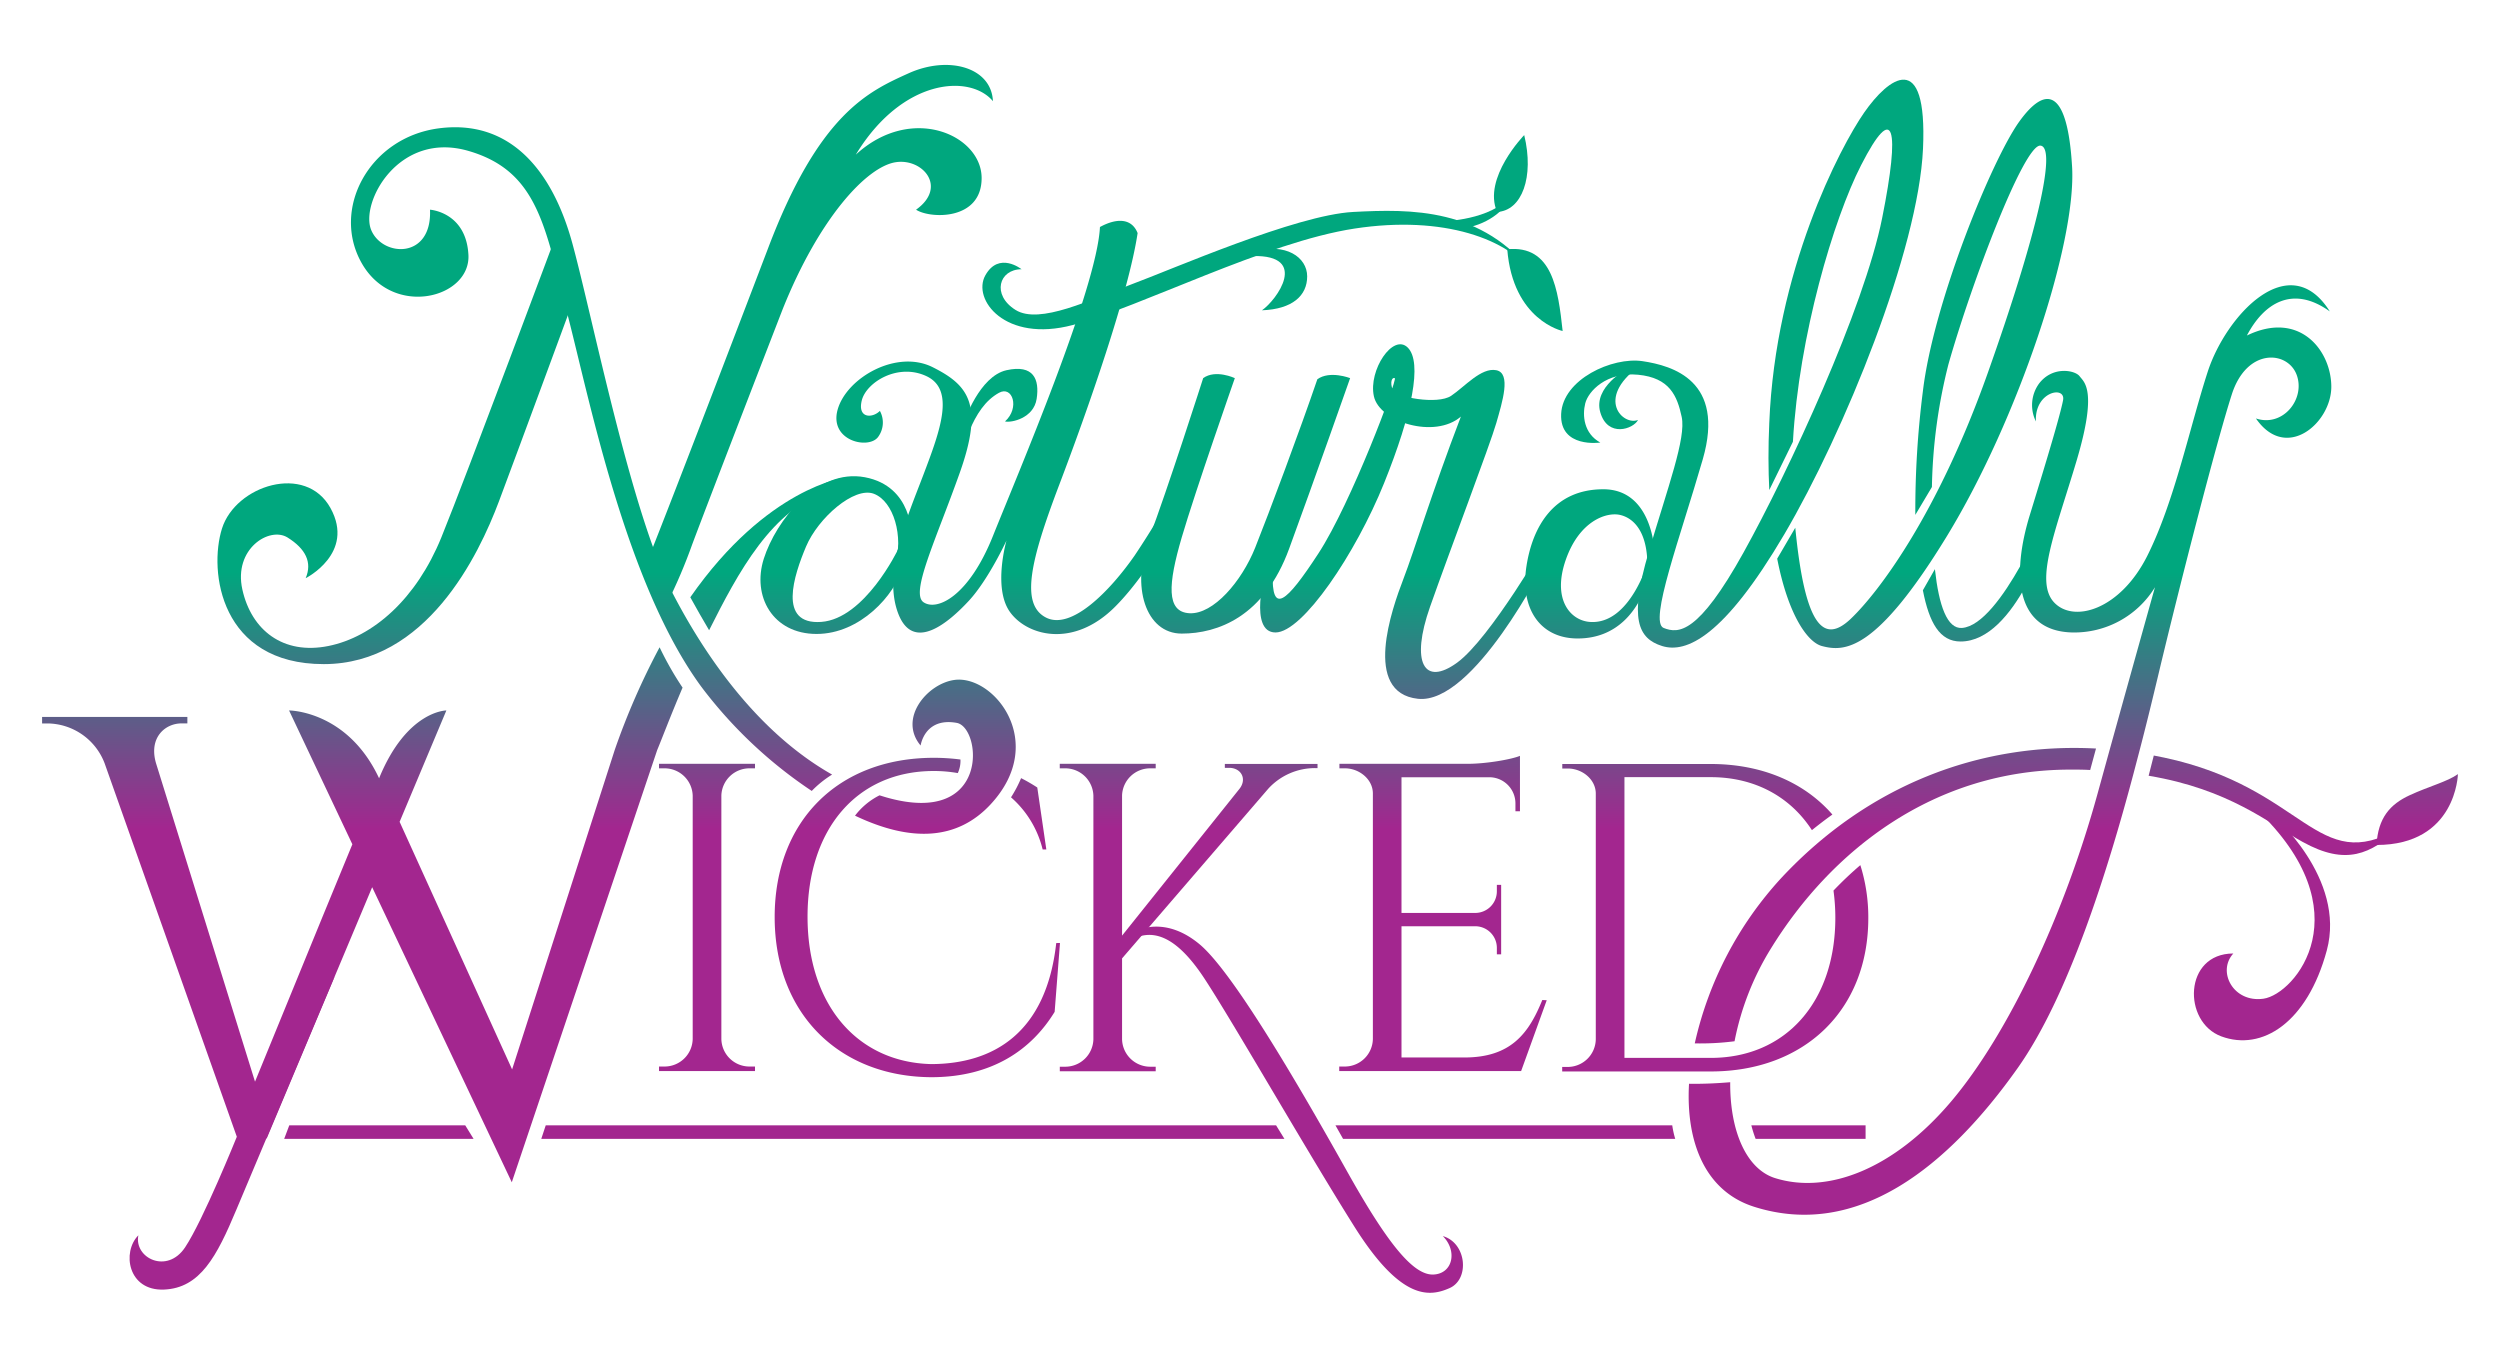 <?xml version="1.0" encoding="UTF-8" standalone="no"?>
<svg
   xmlns:osb="http://www.openswatchbook.org/uri/2009/osb"
   xmlns:dc="http://purl.org/dc/elements/1.1/"
   xmlns:cc="http://creativecommons.org/ns#"
   xmlns:rdf="http://www.w3.org/1999/02/22-rdf-syntax-ns#"
   xmlns:svg="http://www.w3.org/2000/svg"
   xmlns="http://www.w3.org/2000/svg"
   xmlns:xlink="http://www.w3.org/1999/xlink"
   xmlns:sodipodi="http://sodipodi.sourceforge.net/DTD/sodipodi-0.dtd"
   xmlns:inkscape="http://www.inkscape.org/namespaces/inkscape"
   sodipodi:docname="naturally-wicked-logo.svg"
   version="1.1"
   viewBox="0 0 552.89 300.28"
   height="105.93mm"
   width="195.05mm"
   data-name="Layer 2"
   id="Layer_2"
   inkscape:version="0.92.2 (5c3e80d, 2017-08-06)">
  <sodipodi:namedview
     inkscape:current-layer="Layer_2"
     inkscape:window-maximized="1"
     inkscape:window-y="-8"
     inkscape:window-x="-8"
     inkscape:cy="-1831.4759"
     inkscape:cx="2356.2963"
     inkscape:zoom="0.078346797"
     showgrid="false"
     id="namedview125"
     inkscape:window-height="961"
     inkscape:window-width="1280"
     inkscape:pageshadow="2"
     inkscape:pageopacity="0"
     guidetolerance="10"
     gridtolerance="10"
     objecttolerance="10"
     borderopacity="1"
     bordercolor="#666666"
     pagecolor="#ffffff" />
  <defs
     id="defs44">
    <linearGradient
       osb:paint="solid"
       id="linearGradient20146">
      <stop
         id="stop20144"
         offset="0"
         style="stop-color:#000000;stop-opacity:1;" />
    </linearGradient>
    <linearGradient
       osb:paint="solid"
       id="linearGradient20124">
      <stop
         id="stop20122"
         offset="0"
         style="stop-color:#000000;stop-opacity:1;" />
    </linearGradient>
    <linearGradient
       id="linearGradient4902"
       osb:paint="solid">
      <stop
         style="stop-color:#000000;stop-opacity:1;"
         offset="0"
         id="stop4900" />
    </linearGradient>
    <linearGradient
       id="linearGradient4896"
       osb:paint="solid">
      <stop
         style="stop-color:#000000;stop-opacity:1;"
         offset="0"
         id="stop4894" />
    </linearGradient>
    <linearGradient
       id="linearGradient4872"
       osb:paint="gradient">
      <stop
         style="stop-color:#000000;stop-opacity:1;"
         offset="0"
         id="stop4868" />
      <stop
         style="stop-color:#000000;stop-opacity:0;"
         offset="1"
         id="stop4870" />
    </linearGradient>
    <linearGradient
       id="linear-gradient"
       x1="157.76"
       y1="10"
       x2="157.76"
       y2="280.01"
       gradientUnits="userSpaceOnUse">
      <stop
         offset="0.41"
         stop-color="#00a77e"
         id="stop2" />
      <stop
         offset="0.62"
         stop-color="#a3268f"
         id="stop4" />
    </linearGradient>
    <linearGradient
       id="linear-gradient-2"
       x1="264.29"
       y1="10"
       x2="264.29"
       y2="280.01"
       xlink:href="#linear-gradient"
       gradientTransform="translate(0,-356.595)" />
    <linearGradient
       id="linear-gradient-3"
       x1="320.54"
       y1="10"
       x2="320.54"
       y2="280.01"
       xlink:href="#linear-gradient"
       gradientTransform="translate(0,-356.595)" />
    <linearGradient
       id="linear-gradient-4"
       x1="89.27"
       y1="10"
       x2="89.27"
       y2="280.01"
       xlink:href="#linear-gradient"
       gradientTransform="translate(0,-356.595)" />
    <linearGradient
       id="linear-gradient-5"
       x1="182.67"
       y1="10"
       x2="182.67"
       y2="280.01"
       xlink:href="#linear-gradient"
       gradientTransform="translate(0,-356.595)" />
    <linearGradient
       id="linear-gradient-6"
       x1="225.86"
       y1="10"
       x2="225.86"
       y2="280.01"
       xlink:href="#linear-gradient"
       gradientTransform="translate(0,-356.595)" />
    <linearGradient
       id="linear-gradient-7"
       x1="222.49"
       y1="10"
       x2="222.49"
       y2="280.01"
       xlink:href="#linear-gradient"
       gradientTransform="translate(0,-356.595)" />
    <linearGradient
       id="linear-gradient-8"
       x1="186.3"
       y1="10"
       x2="186.3"
       y2="280.01"
       xlink:href="#linear-gradient"
       gradientTransform="translate(0,-356.595)" />
    <linearGradient
       id="linear-gradient-9"
       x1="279.67"
       y1="10"
       x2="279.67"
       y2="280.01"
       xlink:href="#linear-gradient"
       gradientTransform="translate(0,-356.595)" />
    <linearGradient
       id="linear-gradient-10"
       x1="340.87"
       y1="10"
       x2="340.88"
       y2="280.01"
       xlink:href="#linear-gradient"
       gradientTransform="translate(0,-356.595)" />
    <linearGradient
       id="linear-gradient-11"
       x1="328.87"
       y1="10"
       x2="328.88"
       y2="280.01"
       xlink:href="#linear-gradient"
       gradientTransform="translate(0,-356.595)" />
    <linearGradient
       id="linear-gradient-12"
       x1="335.55"
       y1="10"
       x2="335.55"
       y2="280.01"
       xlink:href="#linear-gradient"
       gradientTransform="translate(0,-356.595)" />
    <linearGradient
       id="linear-gradient-13"
       x1="283.7"
       y1="10"
       x2="283.7"
       y2="280.01"
       xlink:href="#linear-gradient"
       gradientTransform="translate(0,-356.595)" />
    <linearGradient
       id="linear-gradient-14"
       x1="276.89"
       y1="10"
       x2="276.89"
       y2="280.01"
       xlink:href="#linear-gradient"
       gradientTransform="translate(0,-356.595)" />
    <linearGradient
       id="linear-gradient-15"
       x1="311.88"
       y1="10"
       x2="311.88"
       y2="280.01"
       xlink:href="#linear-gradient"
       gradientTransform="translate(0,-356.595)" />
    <linearGradient
       id="linear-gradient-16"
       x1="386.7"
       y1="10"
       x2="386.7"
       y2="280.01"
       xlink:href="#linear-gradient"
       gradientTransform="translate(0,-356.595)" />
    <linearGradient
       id="linear-gradient-17"
       x1="427.08"
       y1="10"
       x2="427.08"
       y2="280.01"
       xlink:href="#linear-gradient"
       gradientTransform="translate(0,-356.595)" />
    <linearGradient
       id="linear-gradient-18"
       x1="440.67"
       y1="10"
       x2="440.67"
       y2="280"
       xlink:href="#linear-gradient"
       gradientTransform="translate(0,-356.595)" />
    <linearGradient
       id="linear-gradient-19"
       x1="359.38"
       y1="10"
       x2="359.38"
       y2="280.01"
       xlink:href="#linear-gradient"
       gradientTransform="translate(0,-356.595)" />
    <linearGradient
       id="linear-gradient-20"
       x1="353.03"
       y1="10"
       x2="353.03"
       y2="280.01"
       xlink:href="#linear-gradient"
       gradientTransform="translate(0,-356.595)" />
    <linearGradient
       id="linear-gradient-21"
       x1="536"
       y1="10"
       x2="536"
       y2="280.01"
       xlink:href="#linear-gradient"
       gradientTransform="translate(0,-356.595)" />
    <linearGradient
       id="linear-gradient-22"
       x1="501.67"
       y1="10"
       x2="501.67"
       y2="280.01"
       xlink:href="#linear-gradient"
       gradientTransform="translate(0,-356.595)" />
    <linearGradient
       id="linear-gradient-23"
       x1="445.95"
       y1="10"
       x2="445.95"
       y2="280.01"
       xlink:href="#linear-gradient"
       gradientTransform="translate(0,-356.595)" />
    <linearGradient
       id="linear-gradient-24"
       x1="420.59"
       y1="10"
       x2="420.59"
       y2="280.01"
       xlink:href="#linear-gradient"
       gradientTransform="translate(0,-356.595)" />
    <linearGradient
       id="linear-gradient-25"
       x1="504.3"
       y1="10"
       x2="504.3"
       y2="280.01"
       xlink:href="#linear-gradient"
       gradientTransform="translate(0,-356.595)" />
    <linearGradient
       id="linear-gradient-26"
       x1="208.27"
       y1="10"
       x2="208.27"
       y2="280.01"
       xlink:href="#linear-gradient"
       gradientTransform="translate(0,-356.595)" />
    <linearGradient
       id="linear-gradient-27"
       x1="132.23"
       y1="10"
       x2="132.23"
       y2="280.01"
       xlink:href="#linear-gradient"
       gradientTransform="translate(0,-356.595)" />
    <linearGradient
       id="linear-gradient-28"
       x1="228.91"
       y1="10"
       x2="228.91"
       y2="280.01"
       xlink:href="#linear-gradient"
       gradientTransform="translate(0,-356.595)" />
    <linearGradient
       id="linear-gradient-29"
       x1="204.24"
       y1="10"
       x2="204.24"
       y2="280.01"
       xlink:href="#linear-gradient"
       gradientTransform="translate(0,-356.595)" />
    <linearGradient
       id="linear-gradient-30"
       x1="81.53"
       y1="10"
       x2="81.53"
       y2="280.01"
       xlink:href="#linear-gradient"
       gradientTransform="translate(0,-356.595)" />
    <linearGradient
       id="linear-gradient-31"
       x1="171.21"
       y1="10"
       x2="171.21"
       y2="280.01"
       xlink:href="#linear-gradient"
       gradientTransform="translate(0,-356.595)" />
    <linearGradient
       id="linear-gradient-32"
       x1="52.75"
       y1="10"
       x2="52.75"
       y2="280.01"
       xlink:href="#linear-gradient"
       gradientTransform="translate(0,-356.595)" />
    <linearGradient
       id="linear-gradient-33"
       x1="287.85"
       y1="10"
       x2="287.85"
       y2="280.01"
       xlink:href="#linear-gradient"
       gradientTransform="translate(0,-356.595)" />
    <linearGradient
       id="linear-gradient-34"
       x1="203.29"
       y1="10"
       x2="203.29"
       y2="280.01"
       xlink:href="#linear-gradient" />
    <linearGradient
       id="linear-gradient-35"
       x1="334.33"
       y1="10"
       x2="334.33"
       y2="280.01"
       xlink:href="#linear-gradient"
       gradientTransform="translate(0,-356.595)" />
    <linearGradient
       id="linear-gradient-36"
       x1="401.37"
       y1="10"
       x2="401.37"
       y2="280.01"
       xlink:href="#linear-gradient"
       gradientTransform="translate(0,-356.595)" />
    <linearGradient
       id="linear-gradient-37"
       x1="85.2"
       y1="10"
       x2="85.2"
       y2="280.01"
       xlink:href="#linear-gradient" />
    <linearGradient
       id="linear-gradient-38"
       x1="380.74"
       y1="10"
       x2="380.74"
       y2="280.01"
       xlink:href="#linear-gradient"
       gradientTransform="translate(0,-356.595)" />
    <linearGradient
       inkscape:collect="always"
       xlink:href="#linear-gradient"
       id="linearGradient4946"
       gradientUnits="userSpaceOnUse"
       x1="157.76"
       y1="10"
       x2="157.76"
       y2="280.01"
       gradientTransform="translate(0,-356.595)" />
    <clipPath
       clipPathUnits="userSpaceOnUse"
       id="clipPath4963">
      <rect
         style="opacity:0.98;fill:none;fill-opacity:1;stroke:#000000;stroke-width:0.75"
         id="rect4965"
         width="265.821"
         height="195.948"
         x="143.534"
         y="52.166" />
    </clipPath>
    <clipPath
       clipPathUnits="userSpaceOnUse"
       id="clipPath4969">
      <rect
         style="opacity:0.98;fill:none;fill-opacity:1;stroke:#000000;stroke-width:0.991"
         id="rect4971"
         width="242.75"
         height="175.542"
         x="152.562"
         y="57.264" />
    </clipPath>
    <clipPath
       clipPathUnits="userSpaceOnUse"
       id="clipPath5478">
      <rect
         style="opacity:0.98;fill:none;fill-opacity:1;stroke:#000000;stroke-width:0.753"
         id="rect5480"
         width="1838.696"
         height="1034.01"
         x="422.938"
         y="3028.817" />
    </clipPath>
    <clipPath
       clipPathUnits="userSpaceOnUse"
       id="clipPath5603">
      <rect
         style="opacity:0.98;fill:#ffffff;fill-opacity:1;stroke:#ffffff;stroke-width:1.184"
         id="rect5605"
         width="242.056"
         height="167.497"
         x="153.256"
         y="65.31"
         ry="10.778" />
    </clipPath>
    <linearGradient
       inkscape:collect="always"
       xlink:href="#SVGID_10_"
       id="linearGradient19364"
       x1="407.153"
       y1="268.567"
       x2="552.674"
       y2="414.089"
       gradientUnits="userSpaceOnUse" />
    <linearGradient
       gradientUnits="userSpaceOnUse"
       y2="414.088"
       x2="552.674"
       y1="268.567"
       x1="407.153"
       id="linearGradient20148"
       xlink:href="#linearGradient20146"
       inkscape:collect="always" />
  </defs>
  <title
     id="title46">naturally-wicked-logo</title>
  <g
     id="g5242"
     transform="translate(-1.41,362.472)">
    <path
       inkscape:connector-curvature="0"
       style="fill:url(#linearGradient4946)"
       id="path48"
       d="m 168.38,-125.595 h -21.23 v -1 h 1.23 a 6.22,6.22 0 0 0 6.22,-6.1 v -53.79 a 6.22,6.22 0 0 0 -6.22,-6.06 h -1.23 v -1 h 21.23 v 1 h -1.23 a 6.21,6.21 0 0 0 -6.21,6 v 53.85 a 6.21,6.21 0 0 0 6.21,6.1 h 1.23 z" />
    <path
       inkscape:connector-curvature="0"
       style="fill:url(#linear-gradient-2)"
       id="path50"
       d="m 249.56,-132.655 a 6.22,6.22 0 0 0 6.22,6.1 H 257 v 1 h -21.21 v -1 H 237 a 6.22,6.22 0 0 0 6.22,-6.1 v -53.83 a 6.23,6.23 0 0 0 -6.22,-6.06 h -1.22 v -1 H 257 v 1 h -1.23 a 6.21,6.21 0 0 0 -6.21,6 z m -3.16,-18.94 29.17,-36.47 c 1.65,-2.17 0.32,-4.59 -2.34,-4.59 h -0.94 v -0.86 h 20.5 v 0.92 h -0.43 a 14,14 0 0 0 -10.45,4.54 l -35.51,41.21 z" />
    <path
       inkscape:connector-curvature="0"
       style="fill:url(#linear-gradient-3)"
       id="path52"
       d="m 343.48,-141.255 -5.66,15.66 h -40.23 v -1 h 1.23 a 6.21,6.21 0 0 0 6.21,-6.1 v -54.29 c 0,-3.13 -3,-5.56 -6.18,-5.56 h -1.22 v -1 H 326 c 4.18,0 9.76,-1 11.56,-1.76 v 12.25 h -1 v -1.73 a 5.79,5.79 0 0 0 -5.43,-5.78 h -19.77 v 30 h 16.4 a 4.78,4.78 0 0 0 4.69,-4.78 v -1.43 h 0.95 v 15.36 h -0.95 v -1.42 a 4.78,4.78 0 0 0 -4.59,-4.78 h -16.5 v 29.02 h 13.91 c 10.29,0 14.23,-5.32 17.23,-12.71 z" />
    <path
       inkscape:connector-curvature="0"
       style="fill:url(#linear-gradient-4)"
       id="path54"
       d="m 69,-234.595 c 0,0 11,-5.5 5.5,-15.5 -5.5,-10 -21,-5 -24,4.5 -3,9.5 -0.35,30 22.5,30 22.67,0 34.25,-24 38.75,-36 4.5,-12 17.3,-46.74 17.3,-46.74 l -4.05,-13.76 c 0,0 -20.5,55 -26,68.5 -5.5,13.5 -15,22 -25,24 -10,2 -17,-3.5 -19,-12.5 -2,-9 6,-14 10,-11.5 4,2.5 5.5,5.5 4,9 z" />
    <path
       inkscape:connector-curvature="0"
       style="fill:url(#linear-gradient-5)"
       id="path56"
       d="m 174.5,-294.095 c 0,0 -15.5,40 -20,52 a 117.58,117.58 0 0 1 -5.53,13 l -4.64,-8.66 c 5.93,-14.7 26.88,-69.65 26.88,-69.65 11.33,-30 22.29,-34.85 31.12,-38.85 8.83,-4 18.34,-1.34 18.67,6.16 -5,-6 -20,-5.17 -30.33,11.83 12.33,-11.33 27.83,-4.33 27.83,5.17 0,9.5 -11.5,9 -14.5,7 7,-5 1.47,-11.42 -4.5,-10.5 -6.5,1 -17,12.5 -25,32.5 z" />
    <path
       inkscape:connector-curvature="0"
       style="fill:url(#linear-gradient-6)"
       id="path58"
       d="m 196,-271.595 a 5.37,5.37 0 0 1 -0.33,5.67 c -2,3 -11,1 -9,-6 2,-7 13,-13.34 21,-9.34 8,4 11.33,8.34 6,23.34 -5.33,15 -11,26.66 -8,28.66 3,2 10,-1.33 15.33,-14.66 5.33,-13.33 23,-54.67 23.67,-68.34 3.66,-2 7,-2 8.33,1.34 -2,13.33 -11,39 -17.33,55.66 -6.33,16.66 -8.67,26.34 -3,29.34 5.67,3 14.33,-6 19.66,-13.67 a 190.14,190.14 0 0 0 10.67,-18 l 2.33,3 c 0,0 -8,17 -17.33,26.33 -9.33,9.33 -19.67,6.34 -23.33,1 -3.66,-5.34 -0.67,-15.66 -0.67,-15.66 0,0 -4,8.66 -8.33,13.33 -4.33,4.67 -12.34,11.67 -15.67,2.67 -3.33,-9 2,-21 5.67,-30.67 3.67,-9.67 7,-18.67 0.66,-21.67 -6.34,-3 -13.33,1.34 -14.33,5.34 -1,4 2.33,4 4,2.33 z" />
    <path
       inkscape:connector-curvature="0"
       style="fill:url(#linear-gradient-7)"
       id="path60"
       d="m 214.67,-269.265 c 0,0 3.33,-10 9.33,-11.33 6,-1.33 7.33,2 6.67,6.33 -0.66,4.33 -5.67,5.34 -7,5 3.33,-3 1.66,-8 -1.34,-6.33 -3,1.67 -5,4.67 -6.66,8.67 -2.67,2.33 -1,-2.34 -1,-2.34 z" />
    <path
       inkscape:connector-curvature="0"
       style="fill:url(#linear-gradient-8)"
       id="path62"
       d="m 203,-243.925 c 0,0 0.33,-11 -10.33,-13 -10.66,-2 -19.67,9.66 -22.34,18 -2.67,8.34 2,16.66 11.67,16.66 9.67,0 17.33,-8.66 19,-14.66 -0.67,-2.34 -1,-4 -1,-4 0,0 -7.33,15.33 -17,16 -9.67,0.67 -6,-10.34 -3.33,-16.67 2.67,-6.33 10.66,-13.33 15,-11.67 4.34,1.66 6.66,9.34 4.66,16 3.67,-4 3.67,-6.66 3.67,-6.66 z" />
    <path
       inkscape:connector-curvature="0"
       style="fill:url(#linear-gradient-9)"
       id="path64"
       d="m 227.33,-302.925 c 0,0 -5,-4 -8,1.33 -3,5.33 4.34,15 19.34,11 15,-4 42.66,-18.33 62.33,-21.33 19.67,-3 34.33,2.33 39.67,10.33 -11.34,-15 -27.34,-14.67 -40,-14 -12.66,0.67 -40,12.67 -49,16 -9,3.33 -20.34,9 -25.67,5.67 -5.33,-3.33 -3.67,-9 1.33,-9 z" />
    <path
       inkscape:connector-curvature="0"
       style="fill:url(#linear-gradient-10)"
       id="path66"
       d="m 347,-289.265 c 0,0 -11,-2.33 -12.25,-18.08 10,-1 11.25,8.92 12.25,18.08 z" />
    <path
       inkscape:connector-curvature="0"
       style="fill:url(#linear-gradient-11)"
       id="path68"
       d="m 321.5,-313.595 c 0,0 11.5,-0.5 14.75,-6.75 -1.5,4.25 -5.5,7.25 -10.5,8.25 -3.75,-1.25 -4.25,-1.5 -4.25,-1.5 z" />
    <path
       inkscape:connector-curvature="0"
       style="fill:url(#linear-gradient-12)"
       id="path70"
       d="m 338.5,-332.595 c 0,0 -9.25,9.5 -6,17 5.5,-0.25 8.25,-7.75 6,-17 z" />
    <path
       inkscape:connector-curvature="0"
       style="fill:url(#linear-gradient-13)"
       id="path72"
       d="m 278.75,-306.845 c 7,-2 11.75,1.25 11.75,5.5 0,4.25 -3.25,7.25 -10,7.5 3.25,-2.25 10.5,-12.25 -2,-12 -3.75,-0.25 0.25,-1 0.25,-1 z" />
    <path
       inkscape:connector-curvature="0"
       style="fill:url(#linear-gradient-14)"
       id="path74"
       d="m 267.5,-278.845 c 0,0 -8,25 -12,35.5 -4,10.5 -0.75,21 7.25,21 8,0 18.25,-3.75 23.75,-18.75 5.5,-15 13.5,-37.75 13.5,-37.75 0,0 -4.5,-1.75 -7.25,0.25 -3.75,11 -10.75,29.75 -13.75,37.25 -3,7.5 -9.25,14.75 -14.5,14.5 -5.25,-0.25 -4.75,-6.5 -1.75,-16.75 3,-10.25 11.75,-35.25 11.75,-35.25 0,0 -4.25,-2 -7,0 z" />
    <path
       inkscape:connector-curvature="0"
       style="fill:url(#linear-gradient-15)"
       id="path76"
       d="m 281.25,-236.095 c 0,0 -3.75,13.5 2.25,13.5 6,0 17.75,-17.5 24,-33 6.25,-15.5 8.5,-26.75 5.25,-30 -3.25,-3.25 -8.75,5 -7.5,10.75 1.25,5.75 13.5,9.5 19.25,4.5 -6.5,17 -10.25,29.5 -12.75,36 -2.5,6.5 -9.08,25.08 3.25,26.42 12.33,1.34 28,-30 28,-30 l 0.67,-5.34 c 0,0 -12.67,22 -20,27.34 -7.33,5.34 -10.34,0 -6,-12.34 4.34,-12.34 13.33,-36 14.66,-40.66 1.33,-4.66 3.34,-11 0,-11.67 -3.34,-0.67 -7,3.67 -10,5.67 -3,2 -12.25,0.33 -12.91,-1.34 -0.66,-1.67 -0.17,-2.83 0.46,-2.58 0.63,0.25 -9.63,27.63 -16.88,38.75 -7.25,11.12 -10.38,13.62 -10.12,4.38 -1.13,-0.63 -1.63,-0.38 -1.63,-0.38 z" />
    <path
       inkscape:connector-curvature="0"
       style="fill:url(#linear-gradient-16)"
       id="path78"
       d="m 392.7,-254.095 c -0.22,-4.46 -0.25,-9.39 0,-14.83 1.33,-33.67 15.66,-61 21,-68.67 5.34,-7.67 14,-14.33 13,8 -1,22.33 -17.37,62.67 -30.7,85.33 -13.33,22.66 -21.67,26.34 -27,24.67 -5.33,-1.67 -7.33,-6 -3,-20.67 4.33,-14.67 8.33,-25.33 7.33,-30 -1,-4.67 -2.66,-8.66 -9.66,-9.33 -7,-0.67 -11,3.67 -11.67,6.33 -0.67,2.66 -0.33,6.67 3.33,8.67 0,0 -9,1.33 -8.66,-6.33 0.34,-7.66 11.33,-12.67 18,-11.67 6.67,1 18.33,4.33 13.33,21.67 -5,17.34 -12,36 -8.67,37.33 3.33,1.33 7.67,1.33 17.67,-16.67 10,-18 26.67,-54 30.67,-74 4,-20 2.66,-26 -4.67,-11.66 -6.07,11.86 -13.74,37.67 -15.07,61.15 z" />
    <path
       inkscape:connector-curvature="0"
       style="fill:url(#linear-gradient-17)"
       id="path80"
       d="m 425,-248.595 a 208.29,208.29 0 0 1 1.67,-27.33 c 2.33,-19.67 15.33,-51.34 21.33,-59.67 6,-8.33 10.67,-7 11.67,10 1,17 -12,56 -27.67,81.67 -15.67,25.67 -22.67,25.66 -27.67,24.33 -3.13,-0.83 -7.43,-6.76 -9.88,-19.32 l 4,-6.84 c 2.15,22 6.32,25.77 12.25,20.16 6.3,-6 19.3,-23.33 30.3,-54.33 11,-31 15.33,-50 11.67,-50.34 -3.66,-0.34 -15.34,30.67 -20.34,48.34 a 118.07,118.07 0 0 0 -3.66,27.16 z" />
    <path
       inkscape:connector-curvature="0"
       style="fill:url(#linear-gradient-18)"
       id="path82"
       d="m 429.33,-236.595 c 0.89,8.15 2.74,13.25 6,13 8.67,-0.67 19.34,-27 19.34,-27 v 5.33 c 0,0 -7.34,24.67 -19.67,24.67 -4.59,0 -6.93,-4.13 -8.33,-11.33 z" />
    <path
       inkscape:connector-curvature="0"
       style="fill:url(#linear-gradient-19)"
       id="path84"
       d="m 361.33,-280.925 c 0,0 -7.66,4 -6,9.66 1.66,5.66 7.34,3.67 8.34,1.67 -3.34,1.33 -9.34,-4.67 0,-11.67 -0.34,0 -2.34,0.34 -2.34,0.34 z" />
    <path
       inkscape:connector-curvature="0"
       style="fill:url(#linear-gradient-20)"
       id="path86"
       d="m 367.33,-240.265 c 0,0 -0.33,-14 -11.33,-14 -11,0 -15.67,8.34 -17,17 -1.44,9.38 3,16 11.33,16 8.33,0 13.67,-5.66 16,-14.33 a 14.78,14.78 0 0 1 -0.33,-3 c 0,0 -4,14.36 -13,13.67 -4.33,-0.34 -8.33,-5 -5.33,-13.67 3,-8.67 9,-10.67 12,-10 3.63,0.81 7.33,5 5.66,16.33 a 36.3,36.3 0 0 0 2,-8 z" />
    <path
       inkscape:connector-curvature="0"
       style="fill:url(#linear-gradient-21)"
       id="path88"
       d="m 545,-191.265 c 0,0 -0.33,15.67 -18,15.67 0.33,-6 3,-9 7.33,-11 4.33,-2 8.34,-3 10.67,-4.67 z" />
    <path
       inkscape:connector-curvature="0"
       style="fill:url(#linear-gradient-22)"
       id="path90"
       d="m 504,-182.265 c 0,0 16.33,14 12,30 -4.33,16 -14.33,22.34 -23.33,19 -8.59,-3.18 -8.34,-18.33 2.66,-18.33 -3.66,4 0,10.95 6.67,10 7,-1 22.33,-19.33 -1.67,-42 1.67,-0.67 3.67,1.33 3.67,1.33 z" />
    <path
       inkscape:connector-curvature="0"
       style="fill:url(#linear-gradient-23)"
       id="path92"
       d="m 478.67,-212.925 c 5,-21 13,-52 16.33,-62.34 3.33,-10.34 12.33,-9.66 14.33,-4.33 2,5.33 -3,11.67 -9,9.67 6.67,9.66 16.67,1 16.67,-7 0,-8 -7,-17 -18.67,-11.34 3.67,-7 10,-11.33 18.34,-5.33 -9,-14.33 -23,1 -27,13.33 -4,12.33 -7.34,28.67 -13.34,40.67 -6,12 -16.33,15 -20.66,10.33 -4.33,-4.67 0.33,-15.66 5,-31.33 4.67,-15.67 1.66,-17.33 0.66,-18.67 -1,-1.34 -6,-2.33 -9,1.67 a 8.11,8.11 0 0 0 -0.66,8.33 c -0.34,-6.66 6.66,-8 6,-4.66 -0.66,3.34 -3.34,12.33 -7.34,25.33 -4,13 -3.33,25.67 9.34,26 a 20.93,20.93 0 0 0 18.33,-10 c 0,0 -4.06,14.47 -10,35.88 l -1.29,4.68 -1.41,5.11 c -7.33,26.66 -19.66,53 -32.33,68 -12.67,15 -27.33,20.66 -39,17 -6.36,-2 -10,-10.44 -9.91,-21.2 -2.65,0.22 -5.88,0.4 -9.11,0.34 -0.73,13 3.61,23.76 14.35,27.19 23,7.33 43,-9 58.34,-30.67 11.13,-15.72 19.8,-43.21 25.62,-65.14 l 1.19,-4.53 c 1.7,-6.47 3.1,-12.31 4.22,-16.99 z" />
    <path
       inkscape:connector-curvature="0"
       style="fill:url(#linear-gradient-24)"
       id="path94"
       d="m 393,-152.595 c 13.33,-21.67 36,-39.67 66.33,-39.67 1.5,0 2.94,0 4.34,0.09 l 1.29,-4.75 c -25.95,-1.37 -50.61,8.25 -69.63,28.66 a 79.64,79.64 0 0 0 -19.11,36.55 58.54,58.54 0 0 0 8.8,-0.47 61.14,61.14 0 0 1 7.98,-20.41 z" />
    <path
       inkscape:connector-curvature="0"
       style="fill:url(#linear-gradient-25)"
       id="path96"
       d="m 480,-194.925 c -0.75,-0.16 -1.51,-0.31 -2.26,-0.45 l -1.14,4.47 c 17.9,3 26.5,10.47 34.07,14.64 9.66,5.34 15,2.67 21.33,-3 -18.33,10.67 -20.67,-9 -52,-15.66 z" />
    <path
       inkscape:connector-curvature="0"
       style="fill:url(#linear-gradient-26)"
       id="path98"
       d="m 212.5,-212.095 c -6,0.81 -12.5,8.5 -7.5,14.5 0.5,-2.5 2.5,-6 8,-5 5.5,1 7.5,23 -15.5,16.5 -0.53,-0.15 -1.06,-0.32 -1.58,-0.48 a 15.6,15.6 0 0 0 -5.42,4.5 c 12.32,5.87 22.57,5.5 30,-2.52 12.75,-13.75 0.67,-28.67 -8,-27.5 z" />
    <path
       inkscape:connector-curvature="0"
       style="fill:url(#linear-gradient-27)"
       id="path100"
       d="m 185.43,-191.165 c -16.43,-9.3 -28.1,-26.19 -35.43,-40.43 -9,-17.5 -17.5,-60.5 -22,-77 -4.5,-16.5 -14,-27.5 -29.5,-25.5 -15.5,2 -24,18 -17,30 7,12 24,7.5 23.5,-2 -0.5,-9.5 -8.5,-10 -8.5,-10 0.5,11 -10.5,10.5 -13,4.5 -2.5,-6 6,-22 21.5,-17.5 15.5,4.5 17,17 22,36.5 5,19.5 13,59.5 29.5,82 a 99.85,99.85 0 0 0 24.43,23.05 23.43,23.43 0 0 1 4.5,-3.62 z" />
    <path
       inkscape:connector-curvature="0"
       style="fill:url(#linear-gradient-28)"
       id="path102"
       d="m 225,-186.135 a 22.39,22.39 0 0 1 7,11.54 h 0.81 l -2,-13.71 a 38.19,38.19 0 0 0 -3.58,-2.07 27.57,27.57 0 0 1 -2.23,4.24 z" />
    <path
       inkscape:connector-curvature="0"
       style="fill:url(#linear-gradient-29)"
       id="path104"
       d="m 235,-153.905 c -2.2,19.87 -13.86,26.73 -27.64,26.77 -16.36,-0.39 -27.36,-13.1 -27.36,-32.61 0,-19.31 10.87,-32.21 27.93,-32.21 a 30.56,30.56 0 0 1 5.3,0.46 6.5,6.5 0 0 0 0.59,-3 46.08,46.08 0 0 0 -5.87,-0.38 c -21.35,0 -35.22,14.17 -35.22,35.22 0,21.45 14.36,35.32 34.65,35.42 13.47,0 22.15,-6.09 27.27,-14.45 l 1.18,-15.23 z" />
    <path
       inkscape:connector-curvature="0"
       style="fill:url(#linear-gradient-30)"
       id="path106"
       d="m 60.4,-110.715 15.65,-37.29 v 0 l 7.66,-18.25 30.88,65.26 32.16,-95.6 c 0.95,-2.26 2.91,-7.47 5.61,-13.8 a 70.9,70.9 0 0 1 -5.08,-8.92 157.62,157.62 0 0 0 -9.93,22.72 l -22.69,70.64 -24.88,-54.76 10.34,-24.63 c 0,0 -8.74,0 -14.88,15 -7,-15 -19.91,-15 -19.91,-15 l 14,29.6 -6.65,16.15 v 0 l -14.88,36.35 -21.87,-70.35 c -1.71,-5.69 1.94,-8.89 5.64,-8.89 h 1.27 v -1.43 H 10.71 v 1.44 h 1.16 a 13.66,13.66 0 0 1 12.67,8.82 l 29.24,82.6 z" />
    <path
       inkscape:connector-curvature="0"
       style="fill:url(#linear-gradient-31)"
       id="path108"
       d="m 188.25,-256.845 c 0,0 -17.19,2.09 -34.18,26.47 1.29,2.37 2.82,5 4.16,7.29 6.28,-12.47 14,-27.26 26.77,-30.76 4.25,-1.25 3.25,-3 3.25,-3 z" />
    <path
       inkscape:connector-curvature="0"
       style="fill:url(#linear-gradient-32)"
       id="path110"
       d="m 75.44,-146.595 c 0,0 -17.44,41.33 -21.77,51.67 -4.33,10.34 -8,17.33 -16,17.66 -8,0.33 -9.34,-8.33 -5.67,-12 -1,5 6.33,8.67 10.33,2.67 4,-6 11.45,-24.48 11.45,-24.48 z" />
    <path
       inkscape:connector-curvature="0"
       style="fill:url(#linear-gradient-33)"
       id="path112"
       d="m 252.75,-156.595 c 0,0 6.25,-3.5 14,3 7.75,6.5 23.5,34 32.75,50.5 9.25,16.5 14.75,22.75 19,22.5 4.25,-0.25 5.25,-5.25 2,-8.5 5.25,1.5 6,9.5 1.5,11.5 -4.5,2 -10.75,2.75 -21,-13.5 -10.25,-16.25 -27,-45.5 -33.25,-55 -6.25,-9.5 -11.75,-11.5 -17,-8 a 5.53,5.53 0 0 1 2,-2.5 z" />
    <polygon
       transform="translate(0,-356.595)"
       style="fill:url(#linear-gradient-34)"
       id="polygon114"
       points="285.47,246 283.62,243 122.1,243 121.11,246 " />
    <path
       inkscape:connector-curvature="0"
       style="fill:url(#linear-gradient-35)"
       id="path116"
       d="m 296.75,-113.595 1.69,3 h 73.46 a 20.39,20.39 0 0 1 -0.66,-3 z" />
    <path
       inkscape:connector-curvature="0"
       style="fill:url(#linear-gradient-36)"
       id="path118"
       d="m 388.73,-113.595 a 28,28 0 0 0 0.95,3 H 414 v -3 z" />
    <polygon
       transform="translate(0,-356.595)"
       style="fill:url(#linear-gradient-37)"
       id="polygon120"
       points="106.14,246 104.29,243 65.38,243 64.25,246 " />
    <path
       inkscape:connector-curvature="0"
       style="fill:url(#linear-gradient-38)"
       id="path122"
       d="m 406.9,-165.505 a 44.64,44.64 0 0 1 0.41,6 c 0,18.58 -10.94,31 -27.57,31 h -19.07 v -62.09 h 19.07 c 9.76,0 17.6,4.33 22.39,11.72 1.49,-1.2 3,-2.36 4.53,-3.45 -6.16,-7.08 -15.54,-11.18 -26.92,-11.18 h -32.82 v 1 h 1.23 c 3.21,0 6.18,2.43 6.18,5.55 v 54.36 a 6.22,6.22 0 0 1 -6.22,6.09 h -1.21 v 1 h 32.85 c 20.72,0 34.85,-13.57 34.85,-33.92 a 38.38,38.38 0 0 0 -1.76,-11.71 78.85,78.85 0 0 0 -5.94,5.63 z" />
  </g>
</svg>
